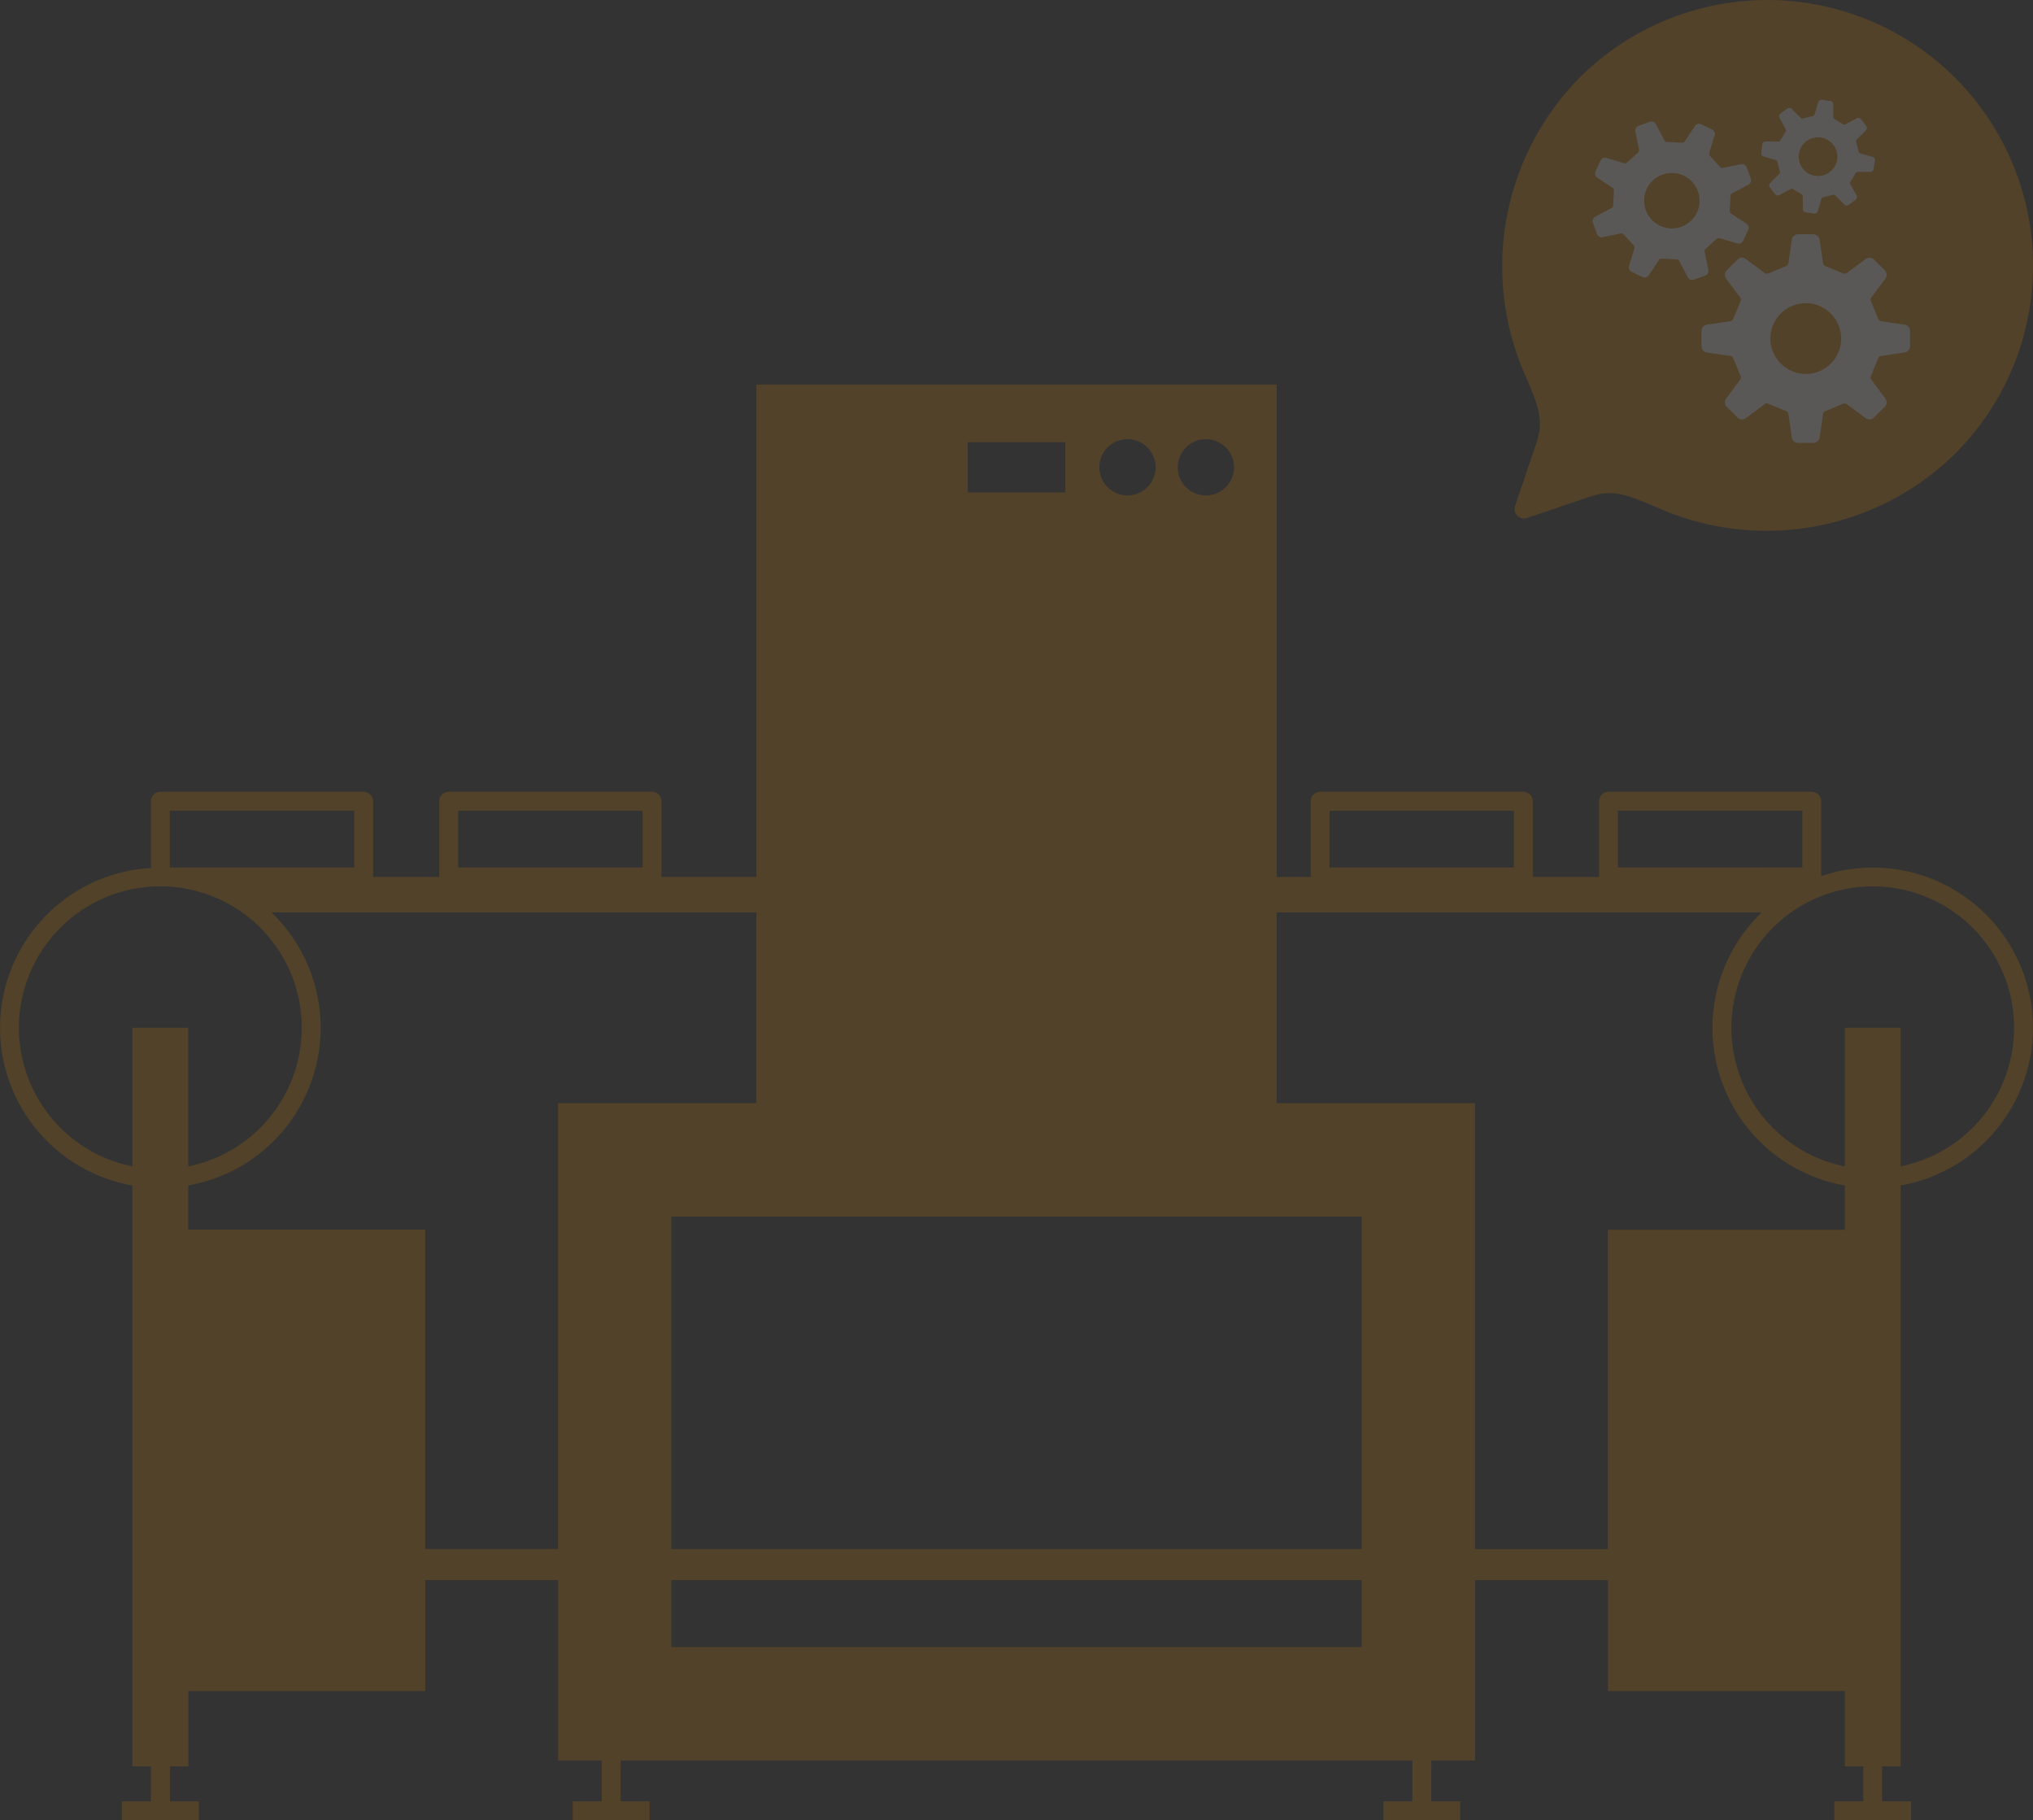 <svg xmlns="http://www.w3.org/2000/svg" width="182.188" height="163.116" viewBox="0 0 182.188 163.116">
  <rect x="0" y="0" width="182.188" height="163.116" fill="#333333" stroke="none"/>
  <g id="グループ_516" data-name="グループ 516" transform="translate(-827.184 -4612.746)" opacity="0.197">
    <path id="パス_626" data-name="パス 626" d="M3064.939,1573.156h2.6v1.7h-6.89v-1.7h2.6V1569.5h1.7ZM2992.3,1569.5h-1.7v3.657h-2.6v1.7h6.891v-1.7h-2.6Zm113.048.53v3.128h2.6v1.7h-6.892v-1.7h2.6v-3.128H3102v-6.759h-21.229v-9.938h-11.9V1569.5h-82.178v-16.167h-11.9v9.938h-21.23v6.759h-1.658v3.128h2.6v1.7H2947.6v-1.7h2.6v-3.128h-1.657v-52.062a14.347,14.347,0,0,1,1.657-28.453v-5.976a.848.848,0,0,1,.848-.848h18.22a.848.848,0,0,1,.847.848v6.781h5.926v-6.781a.848.848,0,0,1,.847-.848h18.22a.848.848,0,0,1,.848.848v6.781h8.506v-44.129h46.629v44.129h3.046v-6.781a.849.849,0,0,1,.848-.848H3073.2a.848.848,0,0,1,.847.848v6.781h5.927v-6.781a.848.848,0,0,1,.848-.848h18.219a.848.848,0,0,1,.847.848v6.707a14.353,14.353,0,1,1,7.116,27.723v52.063Zm-23.68-80.559H3098.2v-5.086H3081.67Zm-25.841,0h16.525v-5.086H3055.83Zm-13.6-35.861a2.518,2.518,0,1,0,2.518-2.518A2.518,2.518,0,0,0,3042.227,1453.609Zm-7.024,0a2.518,2.518,0,1,0,2.518-2.518A2.518,2.518,0,0,0,3035.2,1453.609Zm-11.8,2.254h8.747v-4.506H3023.4Zm-45.667,33.607h16.525v-5.086h-16.525Zm-25.841,0h16.525v-5.086h-16.525Zm1.658,14.365v12.419a12.671,12.671,0,1,0-5.01,0v-12.419Zm33.134,6.758h17.774v-17.1H2961a14.337,14.337,0,0,1-7.445,24.469v3.961h21.23v28.621h11.9Zm72.012,42.738h-61.845v6H3058.7Zm0-32.571h-61.845v29.788H3058.7Zm43.3-2.794a14.336,14.336,0,0,1-7.443-24.469h-43.466v17.1h17.775v39.954h11.9v-28.621H3102Zm5.01-14.131v12.419a12.67,12.67,0,0,0-2.5-25.089h0a12.67,12.67,0,0,0-2.506,25.089v-12.419Z" transform="translate(-2109.495 3201.011)" fill="#cd7d00"/>
    <g id="吹き出しのアイコン19" transform="translate(961.83 4612.746)">
      <path id="パス_1124" data-name="パス 1124" d="M40.57,6.975a23.809,23.809,0,0,0-33.673,0,24.1,24.1,0,0,0-4.835,26.71c1.172,2.717,1.64,4,1.013,5.9L1.128,45.348A.843.843,0,0,0,2.2,46.417l5.767-1.946c1.894-.629,3.18-.161,5.9,1.012a24.1,24.1,0,0,0,26.71-4.835A23.811,23.811,0,0,0,40.57,6.975Z" transform="translate(-0.002 0)" fill="#cd7d00"/>
    </g>
    <g id="歯車アイコン10" transform="translate(969.907 4620.604)">
      <path id="パス_1125" data-name="パス 1125" d="M185.786,178.952l-2.036-.3a.337.337,0,0,1-.286-.208l-.66-1.593a.335.335,0,0,1,.055-.349l1.218-1.637a.572.572,0,0,0-.03-.776l-.964-.964a.571.571,0,0,0-.776-.03l-1.637,1.218a.337.337,0,0,1-.349.056l-1.594-.661a.34.34,0,0,1-.209-.286l-.3-2.036a.572.572,0,0,0-.57-.528h-1.363a.571.571,0,0,0-.57.528l-.3,2.036a.336.336,0,0,1-.208.286l-1.594.661a.338.338,0,0,1-.35-.056l-1.636-1.218a.572.572,0,0,0-.776.03l-.964.964a.573.573,0,0,0-.03.776l1.218,1.637a.336.336,0,0,1,.055.349l-.66,1.593a.338.338,0,0,1-.286.209l-2.037.3a.572.572,0,0,0-.527.57v1.363a.571.571,0,0,0,.527.57l2.037.3a.338.338,0,0,1,.286.209l.66,1.593a.338.338,0,0,1-.055.35l-1.218,1.637a.572.572,0,0,0,.03.776l.964.964a.572.572,0,0,0,.776.03l1.636-1.218a.339.339,0,0,1,.35-.055l1.594.66a.34.34,0,0,1,.208.287l.3,2.036a.572.572,0,0,0,.57.528h1.363a.572.572,0,0,0,.57-.528l.3-2.036a.341.341,0,0,1,.209-.287l1.594-.66a.338.338,0,0,1,.349.055l1.637,1.218a.571.571,0,0,0,.776-.03l.964-.964a.572.572,0,0,0,.03-.776l-1.218-1.637a.339.339,0,0,1-.055-.35l.66-1.593a.339.339,0,0,1,.286-.209l2.036-.3a.571.571,0,0,0,.527-.57v-1.363A.572.572,0,0,0,185.786,178.952Zm-6.575,3.492a3.169,3.169,0,1,1,.928-2.241A3.15,3.15,0,0,1,179.211,182.444Z" transform="translate(-157.868 -157.722)" fill="#faf2e6"/>
      <path id="パス_1126" data-name="パス 1126" d="M13.318,13.811a.448.448,0,0,0,.281-.541l-.323-1.58a.268.268,0,0,1,.078-.267l1-.91a.266.266,0,0,1,.272-.052l1.532.464a.449.449,0,0,0,.564-.228l.454-.967a.446.446,0,0,0-.183-.58L15.66,8.265a.266.266,0,0,1-.133-.244L15.59,6.67a.267.267,0,0,1,.155-.23l1.425-.76a.447.447,0,0,0,.237-.56l-.362-1.006a.449.449,0,0,0-.541-.28l-1.581.322a.263.263,0,0,1-.267-.077l-.91-1a.263.263,0,0,1-.052-.273l.464-1.531A.448.448,0,0,0,13.93.712L12.963.257a.448.448,0,0,0-.581.184L11.5,1.774a.266.266,0,0,1-.243.134L9.9,1.844a.267.267,0,0,1-.23-.156L8.916.264A.448.448,0,0,0,8.355.026L7.349.388a.447.447,0,0,0-.28.54L7.392,2.51a.265.265,0,0,1-.078.266l-1,.911a.268.268,0,0,1-.273.052L4.51,3.275a.449.449,0,0,0-.564.229l-.455.967a.448.448,0,0,0,.183.581l1.333.884a.263.263,0,0,1,.133.243L5.077,7.529a.264.264,0,0,1-.155.23L3.5,8.518a.447.447,0,0,0-.237.56l.362,1.006a.449.449,0,0,0,.54.281l1.582-.323a.265.265,0,0,1,.266.078l.91,1a.265.265,0,0,1,.052.273l-.464,1.531a.449.449,0,0,0,.229.564l.967.454a.449.449,0,0,0,.581-.183l.883-1.334a.265.265,0,0,1,.244-.133l1.351.064a.267.267,0,0,1,.231.156l.758,1.424a.449.449,0,0,0,.56.238ZM11.175,9.437a2.484,2.484,0,1,1,1.406-1.28A2.471,2.471,0,0,1,11.175,9.437Z" transform="translate(-3.234 3.025)" fill="#faf2e6"/>
      <path id="パス_1127" data-name="パス 1127" d="M7.031,9.629a.312.312,0,0,0,.2-.377L7,8.15a.187.187,0,0,1,.054-.186l.7-.635a.185.185,0,0,1,.19-.036l1.068.323A.313.313,0,0,0,9.4,7.457l.317-.674a.311.311,0,0,0-.128-.4l-.929-.616a.185.185,0,0,1-.093-.17l.044-.942a.186.186,0,0,1,.108-.16l.993-.53a.312.312,0,0,0,.166-.39l-.252-.7a.313.313,0,0,0-.377-.2L8.15,2.9a.183.183,0,0,1-.186-.054l-.634-.7a.183.183,0,0,1-.036-.19L7.617.89A.312.312,0,0,0,7.457.5L6.783.179a.313.313,0,0,0-.405.128l-.616.929a.186.186,0,0,1-.17.093l-.942-.045a.186.186,0,0,1-.16-.109L3.961.184A.313.313,0,0,0,3.571.019l-.7.252a.311.311,0,0,0-.2.376L2.9,1.75a.184.184,0,0,1-.054.186l-.7.635a.186.186,0,0,1-.19.036L.89,2.283A.313.313,0,0,0,.5,2.443L.18,3.117a.312.312,0,0,0,.128.4l.929.616a.184.184,0,0,1,.093.169l-.044.942a.184.184,0,0,1-.108.16l-.993.53a.312.312,0,0,0-.166.39l.252.7a.313.313,0,0,0,.376.2L1.75,7a.185.185,0,0,1,.186.054l.634.7a.185.185,0,0,1,.036.19L2.283,9.01a.313.313,0,0,0,.159.393l.674.317a.313.313,0,0,0,.405-.128l.616-.93a.185.185,0,0,1,.17-.093l.942.044a.186.186,0,0,1,.161.109l.529.992a.313.313,0,0,0,.391.166ZM5.537,6.579a1.732,1.732,0,1,1,.98-.892A1.723,1.723,0,0,1,5.537,6.579Z" transform="translate(14.02 2.895) rotate(-17)" fill="#faf2e6"/>
    </g>
  </g>
</svg>
